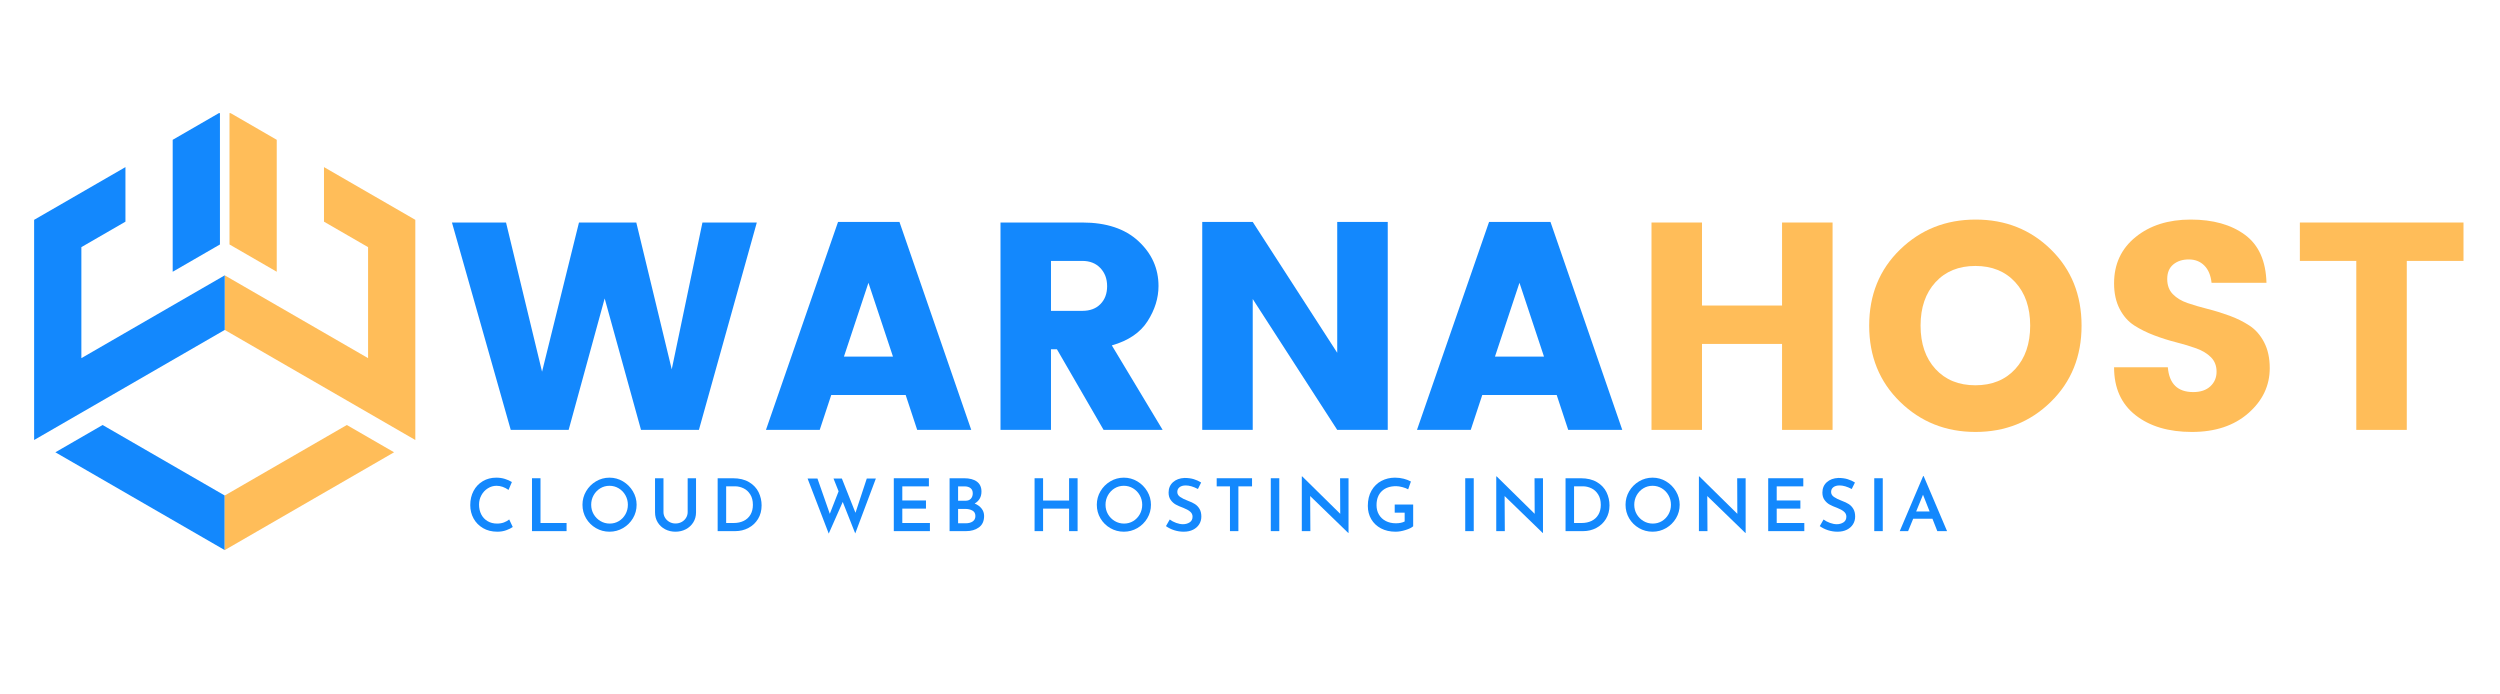 <svg xmlns="http://www.w3.org/2000/svg" xmlns:xlink="http://www.w3.org/1999/xlink" width="1800" zoomAndPan="magnify" viewBox="0 0 1350 375" height="500" preserveAspectRatio="xMidYMid meet" version="1.0"><defs><g/><clipPath id="609fc7d65e"><path d="M 29 229 L 122 229 L 122 297.055 L 29 297.055 Z M 29 229 " clip-rule="nonzero"/></clipPath><clipPath id="ad8a6fb2b0"><path d="M 121 229 L 213 229 L 213 297.055 L 121 297.055 Z M 121 229 " clip-rule="nonzero"/></clipPath><clipPath id="0c8faeed7f"><path d="M 121 61.074 L 224.277 61.074 L 224.277 238 L 121 238 Z M 121 61.074 " clip-rule="nonzero"/></clipPath><clipPath id="cd9a64ad62"><path d="M 18.426 61.074 L 121.922 61.074 L 121.922 238 L 18.426 238 Z M 18.426 61.074 " clip-rule="nonzero"/></clipPath></defs><g fill="#1388fd" fill-opacity="1"><g transform="translate(243.1, 232.143)"><g><path d="M 136.219 -111.984 L 165.578 -111.984 L 134.312 0 L 103.047 0 L 83.422 -70.984 L 63.969 0 L 32.703 0 L 0.953 -111.984 L 30.156 -111.984 L 49.609 -31.422 L 69.547 -111.984 L 100.5 -111.984 L 119.641 -32.703 Z M 136.219 -111.984 "/></g></g></g><g fill="#1388fd" fill-opacity="1"><g transform="translate(412.177, 232.143)"><g><path d="M 83.109 0 L 76.891 -18.828 L 36.688 -18.828 L 30.469 0 L 1.438 0 L 40.359 -112.297 L 73.531 -112.297 L 112.297 0 Z M 43.547 -39.562 L 70.031 -39.562 L 56.781 -79.438 Z M 43.547 -39.562 "/></g></g></g><g fill="#1388fd" fill-opacity="1"><g transform="translate(528.298, 232.143)"><g><path d="M 39.234 -43.547 L 39.234 0 L 11.969 0 L 11.969 -111.984 L 56.156 -111.984 C 69.125 -111.984 79.223 -108.629 86.453 -101.922 C 93.68 -95.223 97.297 -87.145 97.297 -77.688 C 97.297 -71.195 95.328 -64.867 91.391 -58.703 C 87.461 -52.535 81.031 -48.176 72.094 -45.625 L 99.531 0 L 67.641 0 L 42.438 -43.547 Z M 39.234 -91.25 L 39.234 -64.281 L 56.156 -64.281 C 60.301 -64.281 63.566 -65.504 65.953 -67.953 C 68.348 -70.398 69.547 -73.617 69.547 -77.609 C 69.547 -81.598 68.32 -84.867 65.875 -87.422 C 63.438 -89.973 60.195 -91.25 56.156 -91.25 Z M 39.234 -91.25 "/></g></g></g><g fill="#1388fd" fill-opacity="1"><g transform="translate(637.241, 232.143)"><g><path d="M 84.859 -112.297 L 112.141 -112.297 L 112.141 0 L 84.859 0 L 39.234 -70.672 L 39.234 0 L 11.969 0 L 11.969 -112.297 L 39.234 -112.297 L 84.859 -41.641 Z M 84.859 -112.297 "/></g></g></g><g fill="#1388fd" fill-opacity="1"><g transform="translate(763.73, 232.143)"><g><path d="M 83.109 0 L 76.891 -18.828 L 36.688 -18.828 L 30.469 0 L 1.438 0 L 40.359 -112.297 L 73.531 -112.297 L 112.297 0 Z M 43.547 -39.562 L 70.031 -39.562 L 56.781 -79.438 Z M 43.547 -39.562 "/></g></g></g><g fill="#ffbd59" fill-opacity="1"><g transform="translate(879.841, 232.143)"><g><path d="M 82.469 -111.984 L 109.75 -111.984 L 109.75 0 L 82.469 0 L 82.469 -46.422 L 39.234 -46.422 L 39.234 0 L 11.969 0 L 11.969 -111.984 L 39.234 -111.984 L 39.234 -67.156 L 82.469 -67.156 Z M 82.469 -111.984 "/></g></g></g><g fill="#ffbd59" fill-opacity="1"><g transform="translate(1003.937, 232.143)"><g><path d="M 84.297 -32.859 C 89.672 -38.711 92.359 -46.531 92.359 -56.312 C 92.359 -66.094 89.672 -73.906 84.297 -79.75 C 78.93 -85.602 71.754 -88.531 62.766 -88.531 C 53.785 -88.531 46.609 -85.602 41.234 -79.75 C 35.859 -73.906 33.172 -66.094 33.172 -56.312 C 33.172 -46.531 35.859 -38.711 41.234 -32.859 C 46.609 -27.016 53.785 -24.094 62.766 -24.094 C 71.754 -24.094 78.93 -27.016 84.297 -32.859 Z M 22.094 -15.156 C 10.977 -26 5.422 -39.711 5.422 -56.297 C 5.422 -72.891 10.977 -86.582 22.094 -97.375 C 33.207 -108.176 46.816 -113.578 62.922 -113.578 C 79.035 -113.578 92.594 -108.176 103.594 -97.375 C 114.602 -86.582 120.109 -72.891 120.109 -56.297 C 120.109 -39.711 114.578 -26 103.516 -15.156 C 92.461 -4.312 78.906 1.109 62.844 1.109 C 46.789 1.109 33.207 -4.312 22.094 -15.156 Z M 22.094 -15.156 "/></g></g></g><g fill="#ffbd59" fill-opacity="1"><g transform="translate(1132.021, 232.143)"><g><path d="M 49.922 -92.047 C 46.523 -92.047 43.734 -91.141 41.547 -89.328 C 39.367 -87.516 38.281 -84.906 38.281 -81.5 C 38.281 -78.102 39.289 -75.367 41.312 -73.297 C 43.332 -71.223 45.961 -69.629 49.203 -68.516 C 52.453 -67.398 56.07 -66.336 60.062 -65.328 C 64.051 -64.316 68.008 -63.094 71.938 -61.656 C 75.875 -60.219 79.461 -58.438 82.703 -56.312 C 85.953 -54.188 88.586 -51.18 90.609 -47.297 C 92.629 -43.41 93.641 -38.758 93.641 -33.344 C 93.641 -23.875 89.781 -15.766 82.062 -9.016 C 74.352 -2.266 64.195 1.109 51.594 1.109 C 39 1.109 28.848 -1.914 21.141 -7.969 C 13.43 -14.031 9.578 -22.645 9.578 -33.812 L 38.609 -33.812 C 39.348 -24.883 43.922 -20.422 52.328 -20.422 C 56.254 -20.422 59.332 -21.457 61.562 -23.531 C 63.801 -25.602 64.922 -28.234 64.922 -31.422 C 64.922 -34.609 63.91 -37.211 61.891 -39.234 C 59.867 -41.254 57.234 -42.848 53.984 -44.016 C 50.742 -45.191 47.129 -46.285 43.141 -47.297 C 39.16 -48.305 35.203 -49.555 31.266 -51.047 C 27.328 -52.535 23.734 -54.316 20.484 -56.391 C 17.242 -58.461 14.613 -61.438 12.594 -65.312 C 10.582 -69.195 9.578 -73.801 9.578 -79.125 C 9.578 -89.539 13.457 -97.883 21.219 -104.156 C 28.977 -110.438 38.891 -113.578 50.953 -113.578 C 63.023 -113.578 72.785 -110.836 80.234 -105.359 C 87.68 -99.879 91.562 -91.238 91.875 -79.438 L 62.219 -79.438 C 61.789 -83.477 60.484 -86.586 58.297 -88.766 C 56.117 -90.953 53.328 -92.047 49.922 -92.047 Z M 49.922 -92.047 "/></g></g></g><g fill="#ffbd59" fill-opacity="1"><g transform="translate(1237.615, 232.143)"><g><path d="M 4.312 -91.25 L 4.312 -111.984 L 92.672 -111.984 L 92.672 -91.25 L 62.047 -91.25 L 62.047 0 L 34.781 0 L 34.781 -91.25 Z M 4.312 -91.25 "/></g></g></g><g fill="#1388fd" fill-opacity="1"><g transform="translate(251.779, 286.81)"><g><path d="M 25.109 -2.234 C 24.273 -1.629 23.117 -1.051 21.641 -0.5 C 20.16 0.039 18.547 0.312 16.797 0.312 C 13.836 0.312 11.254 -0.332 9.047 -1.625 C 6.836 -2.926 5.133 -4.664 3.938 -6.844 C 2.75 -9.031 2.156 -11.43 2.156 -14.047 C 2.156 -16.898 2.75 -19.453 3.938 -21.703 C 5.133 -23.953 6.797 -25.707 8.922 -26.969 C 11.055 -28.238 13.484 -28.875 16.203 -28.875 C 17.879 -28.875 19.426 -28.648 20.844 -28.203 C 22.27 -27.766 23.535 -27.203 24.641 -26.516 L 22.828 -22.25 C 20.711 -23.738 18.555 -24.484 16.359 -24.484 C 14.68 -24.484 13.117 -24.031 11.672 -23.125 C 10.223 -22.227 9.066 -21 8.203 -19.438 C 7.336 -17.883 6.906 -16.18 6.906 -14.328 C 6.906 -12.359 7.301 -10.594 8.094 -9.031 C 8.895 -7.477 10.035 -6.266 11.516 -5.391 C 12.992 -4.516 14.703 -4.078 16.641 -4.078 C 18.023 -4.078 19.27 -4.285 20.375 -4.703 C 21.488 -5.117 22.426 -5.656 23.188 -6.312 Z M 25.109 -2.234 "/></g></g></g><g fill="#1388fd" fill-opacity="1"><g transform="translate(283.354, 286.81)"><g><path d="M 8.516 -28.562 L 8.516 -4.391 L 22.594 -4.391 L 22.594 0 L 3.922 0 L 3.922 -28.562 Z M 8.516 -28.562 "/></g></g></g><g fill="#1388fd" fill-opacity="1"><g transform="translate(312.38, 286.81)"><g><path d="M 2.156 -14.234 C 2.156 -16.859 2.805 -19.285 4.109 -21.516 C 5.422 -23.754 7.195 -25.539 9.438 -26.875 C 11.676 -28.207 14.113 -28.875 16.75 -28.875 C 19.363 -28.875 21.789 -28.207 24.031 -26.875 C 26.27 -25.539 28.055 -23.75 29.391 -21.5 C 30.723 -19.25 31.391 -16.828 31.391 -14.234 C 31.391 -11.598 30.727 -9.164 29.406 -6.938 C 28.082 -4.719 26.297 -2.953 24.047 -1.641 C 21.797 -0.336 19.363 0.312 16.75 0.312 C 14.113 0.312 11.676 -0.332 9.438 -1.625 C 7.195 -2.926 5.422 -4.688 4.109 -6.906 C 2.805 -9.125 2.156 -11.566 2.156 -14.234 Z M 6.859 -14.234 C 6.859 -12.379 7.301 -10.68 8.188 -9.141 C 9.082 -7.598 10.297 -6.367 11.828 -5.453 C 13.359 -4.535 15.039 -4.078 16.875 -4.078 C 18.676 -4.078 20.32 -4.523 21.812 -5.422 C 23.301 -6.328 24.484 -7.555 25.359 -9.109 C 26.234 -10.672 26.672 -12.379 26.672 -14.234 C 26.672 -16.098 26.227 -17.812 25.344 -19.375 C 24.457 -20.945 23.254 -22.191 21.734 -23.109 C 20.211 -24.023 18.551 -24.484 16.75 -24.484 C 14.914 -24.484 13.25 -24.023 11.75 -23.109 C 10.25 -22.191 9.055 -20.945 8.172 -19.375 C 7.297 -17.812 6.859 -16.098 6.859 -14.234 Z M 6.859 -14.234 "/></g></g></g><g fill="#1388fd" fill-opacity="1"><g transform="translate(350.231, 286.81)"><g><path d="M 8.047 -10.281 C 8.047 -9.176 8.332 -8.156 8.906 -7.219 C 9.477 -6.281 10.258 -5.531 11.25 -4.969 C 12.25 -4.406 13.336 -4.125 14.516 -4.125 C 15.742 -4.125 16.859 -4.395 17.859 -4.938 C 18.867 -5.488 19.66 -6.234 20.234 -7.172 C 20.816 -8.117 21.109 -9.156 21.109 -10.281 L 21.109 -28.562 L 25.625 -28.562 L 25.625 -10.156 C 25.625 -8.113 25.129 -6.301 24.141 -4.719 C 23.16 -3.145 21.82 -1.91 20.125 -1.016 C 18.426 -0.129 16.555 0.312 14.516 0.312 C 12.473 0.312 10.609 -0.129 8.922 -1.016 C 7.234 -1.91 5.906 -3.145 4.938 -4.719 C 3.969 -6.301 3.484 -8.113 3.484 -10.156 L 3.484 -28.562 L 8.047 -28.562 Z M 8.047 -10.281 "/></g></g></g><g fill="#1388fd" fill-opacity="1"><g transform="translate(383.611, 286.81)"><g><path d="M 3.922 -28.562 L 12.047 -28.562 C 15.629 -28.562 18.586 -27.852 20.922 -26.438 C 23.266 -25.031 24.973 -23.211 26.047 -20.984 C 27.117 -18.766 27.656 -16.398 27.656 -13.891 C 27.656 -11.117 27.008 -8.676 25.719 -6.562 C 24.426 -4.457 22.691 -2.836 20.516 -1.703 C 18.348 -0.566 15.984 0 13.422 0 L 3.922 0 Z M 12.594 -4.391 C 14.633 -4.391 16.43 -4.77 17.984 -5.531 C 19.547 -6.289 20.766 -7.41 21.641 -8.891 C 22.516 -10.367 22.953 -12.141 22.953 -14.203 C 22.953 -16.453 22.473 -18.328 21.516 -19.828 C 20.566 -21.336 19.352 -22.441 17.875 -23.141 C 16.395 -23.848 14.867 -24.203 13.297 -24.203 L 8.516 -24.203 L 8.516 -4.391 Z M 12.594 -4.391 "/></g></g></g><g fill="#1388fd" fill-opacity="1"><g transform="translate(417.775, 286.81)"><g/></g></g><g fill="#1388fd" fill-opacity="1"><g transform="translate(434.641, 286.81)"><g><path d="M 27.188 1.25 L 20.438 -15.766 L 12.875 1.328 L 1.453 -28.406 L 6.781 -28.406 L 13.453 -9.344 L 18.203 -21.5 L 15.453 -28.406 L 19.969 -28.406 L 27.312 -9.891 L 33.422 -28.406 L 38.328 -28.406 Z M 27.188 1.25 "/></g></g></g><g fill="#1388fd" fill-opacity="1"><g transform="translate(478.729, 286.81)"><g><path d="M 22.875 -28.562 L 22.875 -24.172 L 8.516 -24.172 L 8.516 -16.562 L 21.297 -16.562 L 21.297 -12.156 L 8.516 -12.156 L 8.516 -4.391 L 23.422 -4.391 L 23.422 0 L 3.922 0 L 3.922 -28.562 Z M 22.875 -28.562 "/></g></g></g><g fill="#1388fd" fill-opacity="1"><g transform="translate(508.853, 286.81)"><g><path d="M 17.453 -14.906 C 19.055 -14.25 20.305 -13.344 21.203 -12.188 C 22.109 -11.039 22.562 -9.711 22.562 -8.203 C 22.562 -5.43 21.625 -3.367 19.75 -2.016 C 17.883 -0.672 15.578 0 12.828 0 L 3.922 0 L 3.922 -28.562 L 11.734 -28.562 C 14.711 -28.562 17.023 -27.953 18.672 -26.734 C 20.316 -25.516 21.141 -23.727 21.141 -21.375 C 21.141 -19.883 20.816 -18.598 20.172 -17.516 C 19.535 -16.43 18.629 -15.562 17.453 -14.906 Z M 8.516 -16.406 L 12.469 -16.406 C 13.781 -16.406 14.77 -16.781 15.438 -17.531 C 16.102 -18.289 16.438 -19.25 16.438 -20.406 C 16.438 -21.656 16.035 -22.594 15.234 -23.219 C 14.441 -23.852 13.336 -24.172 11.922 -24.172 L 8.516 -24.172 Z M 12.641 -4.234 C 14.18 -4.234 15.438 -4.566 16.406 -5.234 C 17.375 -5.898 17.859 -6.875 17.859 -8.156 C 17.859 -9.52 17.328 -10.5 16.266 -11.094 C 15.203 -11.695 13.883 -12 12.312 -12 L 8.516 -12 L 8.516 -4.234 Z M 12.641 -4.234 "/></g></g></g><g fill="#1388fd" fill-opacity="1"><g transform="translate(537.879, 286.81)"><g/></g></g><g fill="#1388fd" fill-opacity="1"><g transform="translate(554.746, 286.81)"><g><path d="M 27.156 0 L 22.562 0 L 22.562 -12.156 L 8.516 -12.156 L 8.516 0 L 3.922 0 L 3.922 -28.562 L 8.516 -28.562 L 8.516 -16.516 L 22.562 -16.516 L 22.562 -28.562 L 27.156 -28.562 Z M 27.156 0 "/></g></g></g><g fill="#1388fd" fill-opacity="1"><g transform="translate(590.125, 286.81)"><g><path d="M 2.156 -14.234 C 2.156 -16.859 2.805 -19.285 4.109 -21.516 C 5.422 -23.754 7.195 -25.539 9.438 -26.875 C 11.676 -28.207 14.113 -28.875 16.75 -28.875 C 19.363 -28.875 21.789 -28.207 24.031 -26.875 C 26.27 -25.539 28.055 -23.75 29.391 -21.5 C 30.723 -19.25 31.391 -16.828 31.391 -14.234 C 31.391 -11.598 30.727 -9.164 29.406 -6.938 C 28.082 -4.719 26.297 -2.953 24.047 -1.641 C 21.797 -0.336 19.363 0.312 16.75 0.312 C 14.113 0.312 11.676 -0.332 9.438 -1.625 C 7.195 -2.926 5.422 -4.688 4.109 -6.906 C 2.805 -9.125 2.156 -11.566 2.156 -14.234 Z M 6.859 -14.234 C 6.859 -12.379 7.301 -10.68 8.188 -9.141 C 9.082 -7.598 10.297 -6.367 11.828 -5.453 C 13.359 -4.535 15.039 -4.078 16.875 -4.078 C 18.676 -4.078 20.32 -4.523 21.812 -5.422 C 23.301 -6.328 24.484 -7.555 25.359 -9.109 C 26.234 -10.672 26.672 -12.379 26.672 -14.234 C 26.672 -16.098 26.227 -17.812 25.344 -19.375 C 24.457 -20.945 23.254 -22.191 21.734 -23.109 C 20.211 -24.023 18.551 -24.484 16.75 -24.484 C 14.914 -24.484 13.25 -24.023 11.75 -23.109 C 10.25 -22.191 9.055 -20.945 8.172 -19.375 C 7.297 -17.812 6.859 -16.098 6.859 -14.234 Z M 6.859 -14.234 "/></g></g></g><g fill="#1388fd" fill-opacity="1"><g transform="translate(627.976, 286.81)"><g><path d="M 18.906 -22.75 C 16.445 -24.031 14.266 -24.672 12.359 -24.672 C 10.941 -24.672 9.82 -24.359 9 -23.734 C 8.176 -23.109 7.766 -22.242 7.766 -21.141 C 7.766 -20.066 8.281 -19.172 9.312 -18.453 C 10.352 -17.734 11.801 -17.023 13.656 -16.328 C 15.062 -15.828 16.27 -15.254 17.281 -14.609 C 18.289 -13.973 19.117 -13.102 19.766 -12 C 20.422 -10.906 20.75 -9.52 20.75 -7.844 C 20.75 -6.332 20.367 -4.961 19.609 -3.734 C 18.859 -2.504 17.758 -1.52 16.312 -0.781 C 14.875 -0.051 13.176 0.312 11.219 0.312 C 9.488 0.312 7.785 0.047 6.109 -0.484 C 4.441 -1.023 2.953 -1.766 1.641 -2.703 L 3.688 -6.281 C 4.656 -5.539 5.801 -4.93 7.125 -4.453 C 8.445 -3.973 9.672 -3.734 10.797 -3.734 C 12.18 -3.734 13.395 -4.066 14.438 -4.734 C 15.477 -5.398 16 -6.426 16 -7.812 C 16 -8.906 15.562 -9.816 14.688 -10.547 C 13.812 -11.285 12.594 -11.957 11.031 -12.562 C 9.406 -13.156 8.055 -13.742 6.984 -14.328 C 5.91 -14.922 4.988 -15.75 4.219 -16.812 C 3.445 -17.875 3.062 -19.203 3.062 -20.797 C 3.062 -23.117 3.852 -24.992 5.438 -26.422 C 7.02 -27.848 9.102 -28.613 11.688 -28.719 C 13.57 -28.719 15.227 -28.5 16.656 -28.062 C 18.082 -27.633 19.41 -27.031 20.641 -26.25 Z M 18.906 -22.75 "/></g></g></g><g fill="#1388fd" fill-opacity="1"><g transform="translate(655.12, 286.81)"><g><path d="M 20.984 -28.562 L 20.984 -24.172 L 13.609 -24.172 L 13.609 0 L 9.062 0 L 9.062 -24.172 L 1.891 -24.172 L 1.891 -28.562 Z M 20.984 -28.562 "/></g></g></g><g fill="#1388fd" fill-opacity="1"><g transform="translate(682.302, 286.81)"><g><path d="M 8.516 -28.562 L 8.516 0 L 3.922 0 L 3.922 -28.562 Z M 8.516 -28.562 "/></g></g></g><g fill="#1388fd" fill-opacity="1"><g transform="translate(699.051, 286.81)"><g><path d="M 29.156 -28.562 L 29.156 1.016 L 29.031 1.016 L 8.438 -18.953 L 8.547 0 L 3.922 0 L 3.922 -29.547 L 4.156 -29.547 L 24.672 -9.344 L 24.594 -28.562 Z M 29.156 -28.562 "/></g></g></g><g fill="#1388fd" fill-opacity="1"><g transform="translate(736.471, 286.81)"><g><path d="M 26.641 -2.625 C 25.859 -1.895 24.492 -1.223 22.547 -0.609 C 20.598 0.004 18.812 0.312 17.188 0.312 C 14.176 0.312 11.531 -0.285 9.25 -1.484 C 6.977 -2.691 5.227 -4.348 4 -6.453 C 2.77 -8.555 2.156 -10.941 2.156 -13.609 C 2.156 -16.828 2.816 -19.586 4.141 -21.891 C 5.461 -24.191 7.238 -25.93 9.469 -27.109 C 11.707 -28.285 14.16 -28.875 16.828 -28.875 C 18.473 -28.875 20.035 -28.68 21.516 -28.297 C 22.992 -27.922 24.297 -27.422 25.422 -26.797 L 23.938 -22.562 C 23.145 -23.031 22.102 -23.43 20.812 -23.766 C 19.52 -24.109 18.391 -24.281 17.422 -24.281 C 14.148 -24.281 11.57 -23.379 9.688 -21.578 C 7.801 -19.773 6.859 -17.25 6.859 -14 C 6.859 -12.07 7.297 -10.367 8.172 -8.891 C 9.055 -7.41 10.285 -6.266 11.859 -5.453 C 13.441 -4.641 15.254 -4.234 17.297 -4.234 C 18.211 -4.234 19.086 -4.316 19.922 -4.484 C 20.766 -4.66 21.473 -4.906 22.047 -5.219 L 22.047 -9.969 L 16.672 -9.969 L 16.672 -14.359 L 26.641 -14.359 Z M 26.641 -2.625 "/></g></g></g><g fill="#1388fd" fill-opacity="1"><g transform="translate(770.438, 286.81)"><g/></g></g><g fill="#1388fd" fill-opacity="1"><g transform="translate(787.305, 286.81)"><g><path d="M 8.516 -28.562 L 8.516 0 L 3.922 0 L 3.922 -28.562 Z M 8.516 -28.562 "/></g></g></g><g fill="#1388fd" fill-opacity="1"><g transform="translate(804.054, 286.81)"><g><path d="M 29.156 -28.562 L 29.156 1.016 L 29.031 1.016 L 8.438 -18.953 L 8.547 0 L 3.922 0 L 3.922 -29.547 L 4.156 -29.547 L 24.672 -9.344 L 24.594 -28.562 Z M 29.156 -28.562 "/></g></g></g><g fill="#1388fd" fill-opacity="1"><g transform="translate(841.474, 286.81)"><g><path d="M 3.922 -28.562 L 12.047 -28.562 C 15.629 -28.562 18.586 -27.852 20.922 -26.438 C 23.266 -25.031 24.973 -23.211 26.047 -20.984 C 27.117 -18.766 27.656 -16.398 27.656 -13.891 C 27.656 -11.117 27.008 -8.676 25.719 -6.562 C 24.426 -4.457 22.691 -2.836 20.516 -1.703 C 18.348 -0.566 15.984 0 13.422 0 L 3.922 0 Z M 12.594 -4.391 C 14.633 -4.391 16.43 -4.77 17.984 -5.531 C 19.547 -6.289 20.766 -7.41 21.641 -8.891 C 22.516 -10.367 22.953 -12.141 22.953 -14.203 C 22.953 -16.453 22.473 -18.328 21.516 -19.828 C 20.566 -21.336 19.352 -22.441 17.875 -23.141 C 16.395 -23.848 14.867 -24.203 13.297 -24.203 L 8.516 -24.203 L 8.516 -4.391 Z M 12.594 -4.391 "/></g></g></g><g fill="#1388fd" fill-opacity="1"><g transform="translate(875.638, 286.81)"><g><path d="M 2.156 -14.234 C 2.156 -16.859 2.805 -19.285 4.109 -21.516 C 5.422 -23.754 7.195 -25.539 9.438 -26.875 C 11.676 -28.207 14.113 -28.875 16.75 -28.875 C 19.363 -28.875 21.789 -28.207 24.031 -26.875 C 26.27 -25.539 28.055 -23.75 29.391 -21.5 C 30.723 -19.25 31.391 -16.828 31.391 -14.234 C 31.391 -11.598 30.727 -9.164 29.406 -6.938 C 28.082 -4.719 26.297 -2.953 24.047 -1.641 C 21.797 -0.336 19.363 0.312 16.75 0.312 C 14.113 0.312 11.676 -0.332 9.438 -1.625 C 7.195 -2.926 5.422 -4.688 4.109 -6.906 C 2.805 -9.125 2.156 -11.566 2.156 -14.234 Z M 6.859 -14.234 C 6.859 -12.379 7.301 -10.68 8.188 -9.141 C 9.082 -7.598 10.297 -6.367 11.828 -5.453 C 13.359 -4.535 15.039 -4.078 16.875 -4.078 C 18.676 -4.078 20.32 -4.523 21.812 -5.422 C 23.301 -6.328 24.484 -7.555 25.359 -9.109 C 26.234 -10.672 26.672 -12.379 26.672 -14.234 C 26.672 -16.098 26.227 -17.812 25.344 -19.375 C 24.457 -20.945 23.254 -22.191 21.734 -23.109 C 20.211 -24.023 18.551 -24.484 16.75 -24.484 C 14.914 -24.484 13.25 -24.023 11.75 -23.109 C 10.25 -22.191 9.055 -20.945 8.172 -19.375 C 7.297 -17.812 6.859 -16.098 6.859 -14.234 Z M 6.859 -14.234 "/></g></g></g><g fill="#1388fd" fill-opacity="1"><g transform="translate(913.489, 286.81)"><g><path d="M 29.156 -28.562 L 29.156 1.016 L 29.031 1.016 L 8.438 -18.953 L 8.547 0 L 3.922 0 L 3.922 -29.547 L 4.156 -29.547 L 24.672 -9.344 L 24.594 -28.562 Z M 29.156 -28.562 "/></g></g></g><g fill="#1388fd" fill-opacity="1"><g transform="translate(950.908, 286.81)"><g><path d="M 22.875 -28.562 L 22.875 -24.172 L 8.516 -24.172 L 8.516 -16.562 L 21.297 -16.562 L 21.297 -12.156 L 8.516 -12.156 L 8.516 -4.391 L 23.422 -4.391 L 23.422 0 L 3.922 0 L 3.922 -28.562 Z M 22.875 -28.562 "/></g></g></g><g fill="#1388fd" fill-opacity="1"><g transform="translate(981.032, 286.81)"><g><path d="M 18.906 -22.75 C 16.445 -24.031 14.266 -24.672 12.359 -24.672 C 10.941 -24.672 9.82 -24.359 9 -23.734 C 8.176 -23.109 7.766 -22.242 7.766 -21.141 C 7.766 -20.066 8.281 -19.172 9.312 -18.453 C 10.352 -17.734 11.801 -17.023 13.656 -16.328 C 15.062 -15.828 16.27 -15.254 17.281 -14.609 C 18.289 -13.973 19.117 -13.102 19.766 -12 C 20.422 -10.906 20.75 -9.52 20.75 -7.844 C 20.75 -6.332 20.367 -4.961 19.609 -3.734 C 18.859 -2.504 17.758 -1.52 16.312 -0.781 C 14.875 -0.051 13.176 0.312 11.219 0.312 C 9.488 0.312 7.785 0.047 6.109 -0.484 C 4.441 -1.023 2.953 -1.766 1.641 -2.703 L 3.688 -6.281 C 4.656 -5.539 5.801 -4.93 7.125 -4.453 C 8.445 -3.973 9.672 -3.734 10.797 -3.734 C 12.18 -3.734 13.395 -4.066 14.438 -4.734 C 15.477 -5.398 16 -6.426 16 -7.812 C 16 -8.906 15.562 -9.816 14.688 -10.547 C 13.812 -11.285 12.594 -11.957 11.031 -12.562 C 9.406 -13.156 8.055 -13.742 6.984 -14.328 C 5.91 -14.922 4.988 -15.75 4.219 -16.812 C 3.445 -17.875 3.062 -19.203 3.062 -20.797 C 3.062 -23.117 3.852 -24.992 5.438 -26.422 C 7.02 -27.848 9.102 -28.613 11.688 -28.719 C 13.57 -28.719 15.227 -28.5 16.656 -28.062 C 18.082 -27.633 19.41 -27.031 20.641 -26.25 Z M 18.906 -22.75 "/></g></g></g><g fill="#1388fd" fill-opacity="1"><g transform="translate(1008.176, 286.81)"><g><path d="M 8.516 -28.562 L 8.516 0 L 3.922 0 L 3.922 -28.562 Z M 8.516 -28.562 "/></g></g></g><g fill="#1388fd" fill-opacity="1"><g transform="translate(1024.925, 286.81)"><g><path d="M 18.594 -6.703 L 8.203 -6.703 L 5.453 0 L 0.938 0 L 13.578 -29.734 L 13.844 -29.734 L 26.484 0 L 21.219 0 Z M 17.062 -10.625 L 13.5 -19.656 L 9.812 -10.625 Z M 17.062 -10.625 "/></g></g></g><g clip-path="url(#609fc7d65e)"><path fill="#1388fd" d="M 29.898 244.234 L 55.41 229.5 L 121.352 267.582 L 121.352 297.051 L 29.898 244.234 " fill-opacity="1" fill-rule="nonzero"/></g><g clip-path="url(#ad8a6fb2b0)"><path fill="#ffbd59" d="M 212.797 244.234 L 121.352 297.051 L 121.352 267.582 L 187.289 229.5 L 212.797 244.234 " fill-opacity="1" fill-rule="nonzero"/></g><g clip-path="url(#0c8faeed7f)"><path fill="#ffbd59" d="M 121.352 178.16 L 121.352 148.684 L 198.758 193.395 L 198.758 133.453 L 174.953 119.707 L 174.953 90.238 L 224.273 118.711 L 224.273 237.605 Z M 123.93 60.754 L 149.438 75.496 L 149.438 146.75 L 123.93 132.012 L 123.93 60.754 " fill-opacity="1" fill-rule="nonzero"/></g><g clip-path="url(#cd9a64ad62)"><path fill="#1388fd" d="M 18.426 237.605 L 18.426 118.711 L 67.738 90.238 L 67.738 119.703 L 43.941 133.453 L 43.941 193.398 L 121.352 148.684 L 121.352 178.16 Z M 93.254 75.496 L 118.77 60.754 L 118.77 132.012 L 93.254 146.75 L 93.254 75.496 " fill-opacity="1" fill-rule="nonzero"/></g></svg>